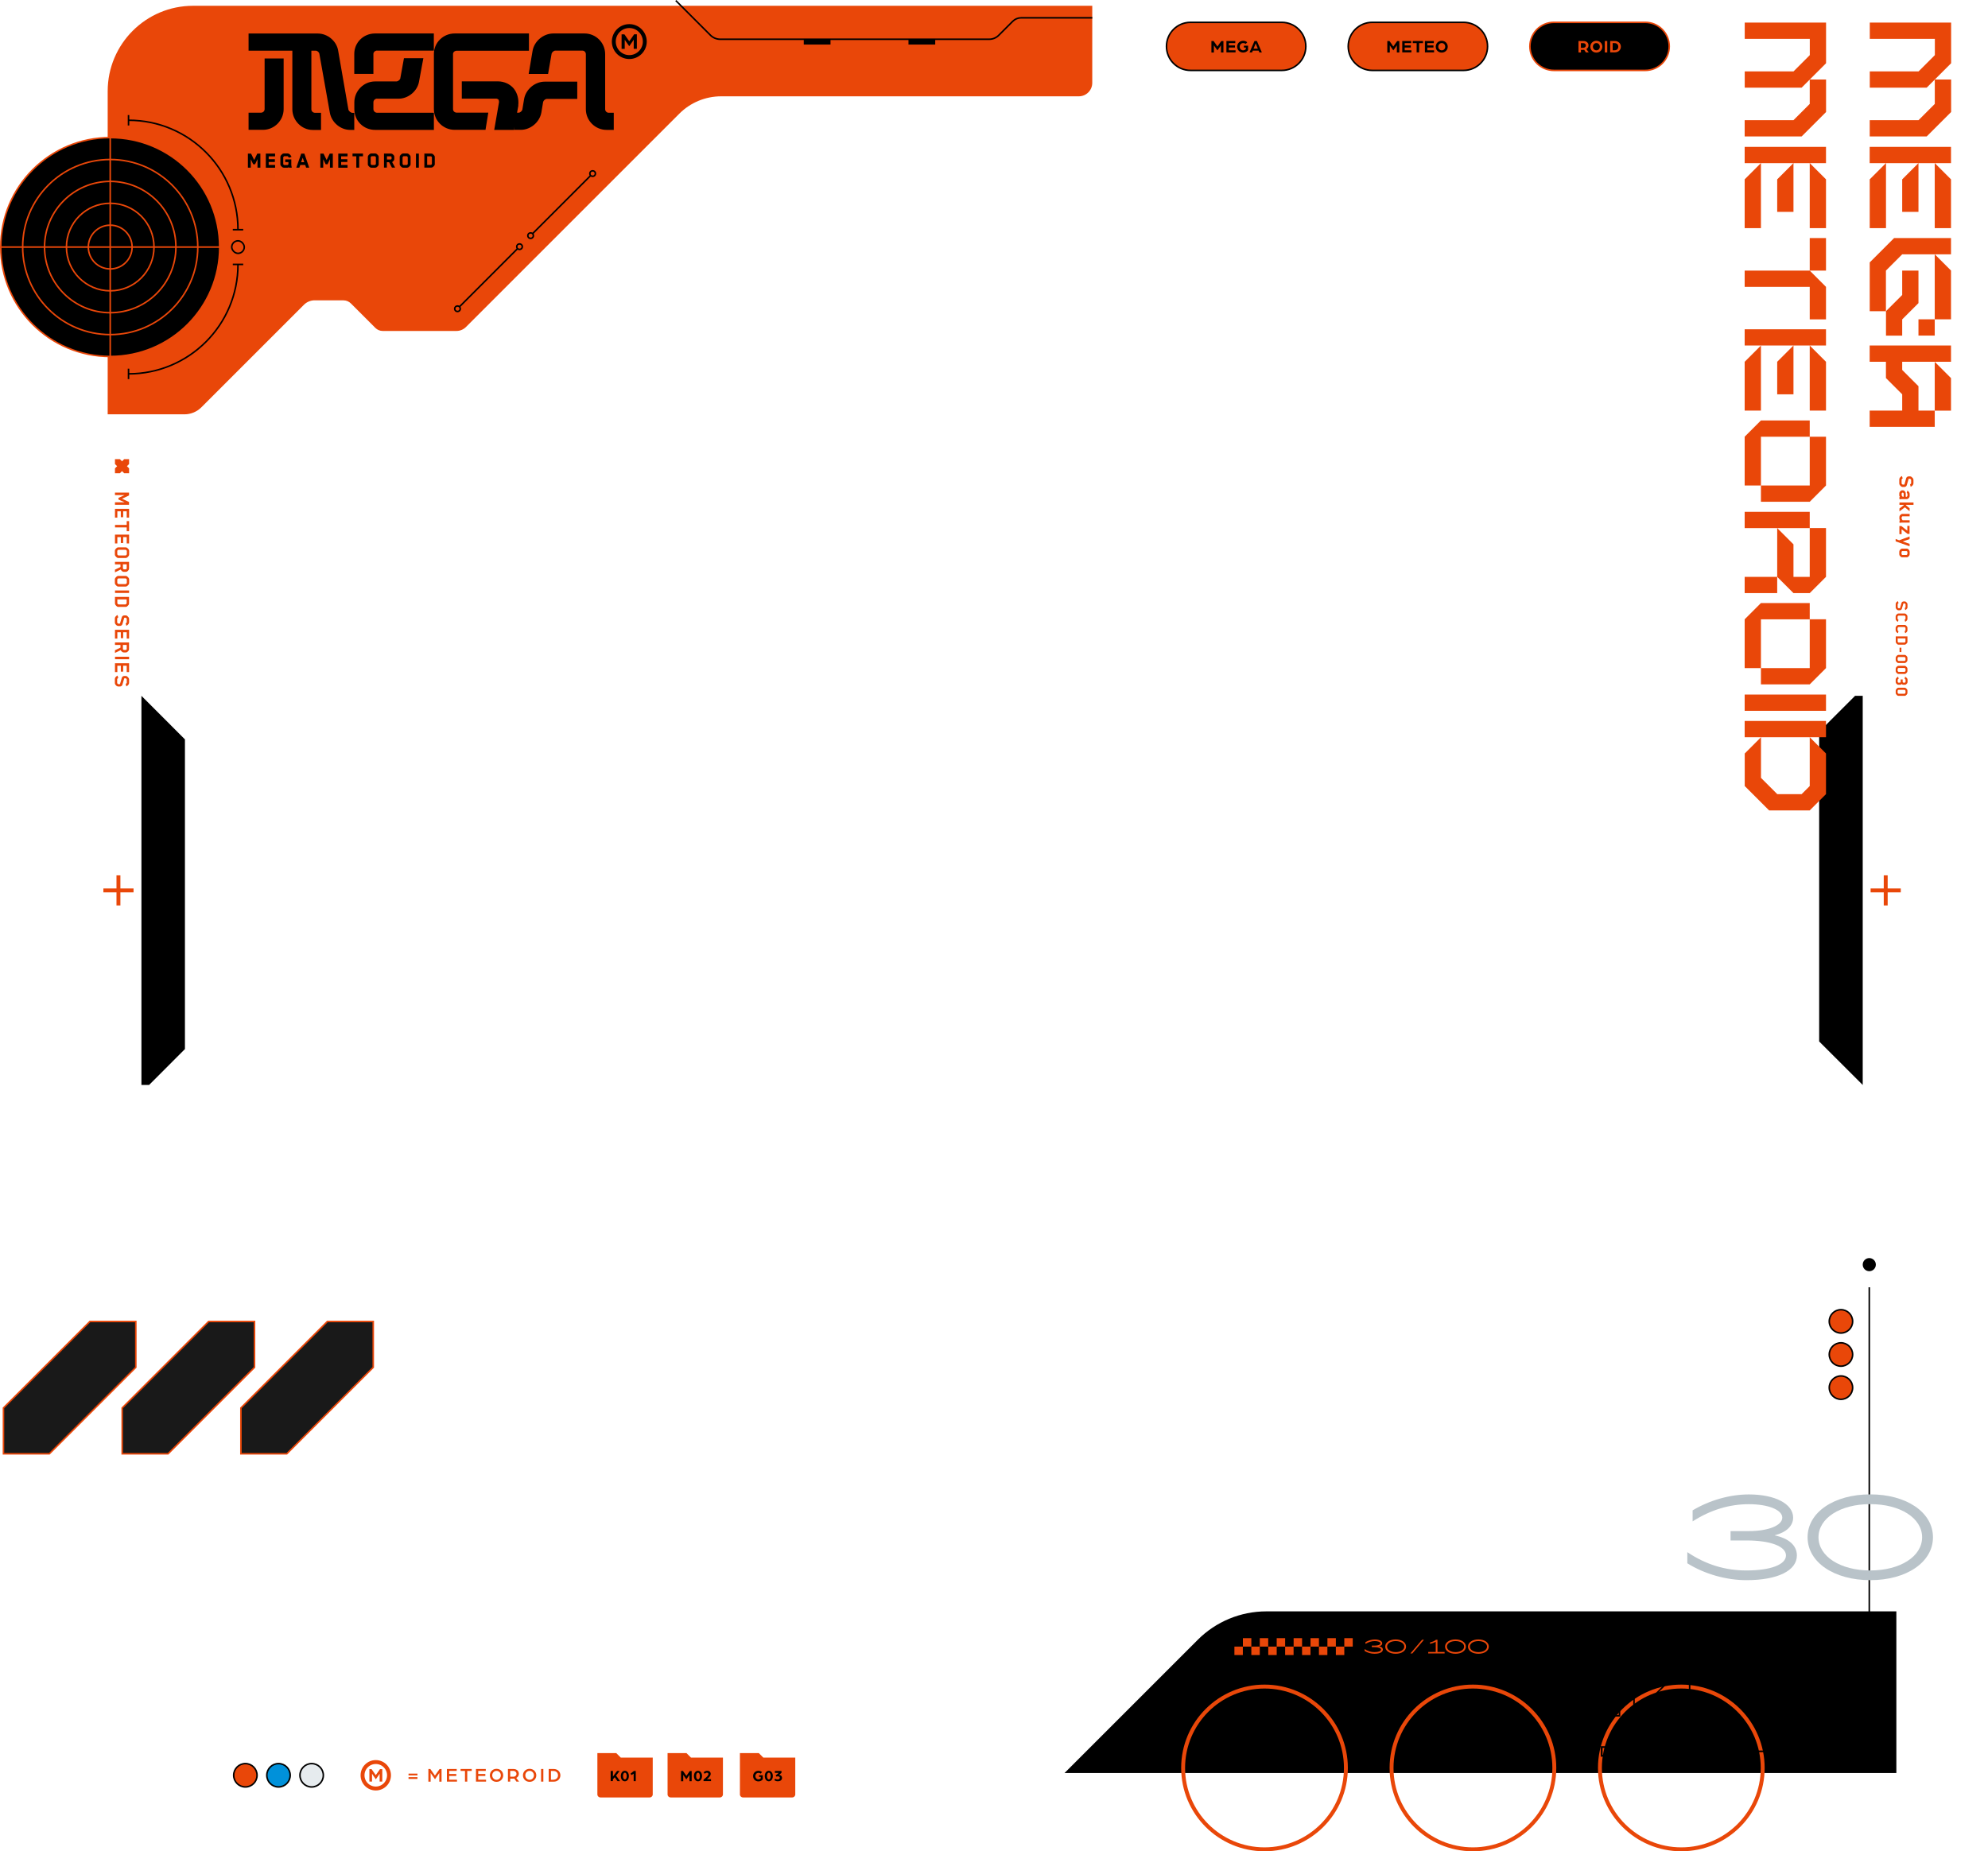 <?xml version="1.0" encoding="UTF-8"?>
<svg id="_レイヤー_1" data-name="レイヤー_1" xmlns="http://www.w3.org/2000/svg" viewBox="0 0 360.54 335.79">
  <defs>
    <style>
      .cls-1, .cls-2, .cls-3, .cls-4, .cls-5, .cls-6, .cls-7, .cls-8 {
        stroke-miterlimit: 10;
      }

      .cls-1, .cls-2, .cls-9, .cls-4, .cls-7 {
        fill: none;
      }

      .cls-1, .cls-2, .cls-8 {
        stroke: #e94709;
      }

      .cls-1, .cls-3, .cls-4, .cls-5, .cls-6, .cls-8 {
        stroke-width: .28px;
      }

      .cls-2, .cls-7 {
        stroke-width: .71px;
      }

      .cls-3 {
        fill: #0091da;
      }

      .cls-3, .cls-4, .cls-5, .cls-6, .cls-7 {
        stroke: #000;
      }

      .cls-10 {
        fill: #b9c3c9;
      }

      .cls-11, .cls-5 {
        fill: #e94709;
      }

      .cls-12 {
        isolation: isolate;
      }

      .cls-13 {
        mix-blend-mode: multiply;
      }

      .cls-14 {
        fill: #191919;
      }

      .cls-6 {
        fill: #e6ebee;
      }
    </style>
  </defs>
  <g class="cls-12">
    <g id="_レイヤー_2">
      <g id="design">
        <g>
          <g>
            <polygon points="336.43 126.21 329.92 132.72 329.92 188.9 337.82 196.79 337.82 126.21 336.43 126.21"/>
            <polygon points="27.04 196.79 33.54 190.28 33.54 134.11 25.65 126.21 25.65 196.79 27.04 196.79"/>
          </g>
          <path d="M343.92,292.27h-114.26c-4.66,0-9.13,1.85-12.43,5.15l-24.17,24.17h150.86v-29.32Z"/>
        </g>
        <path class="cls-11" d="M57.07,54.48h5.23c.5,0,.97.2,1.33.55l4.45,4.45c.35.35.83.55,1.33.55h13.37c.65,0,1.26-.26,1.72-.71l38.71-38.71c2.01-2.01,4.74-3.14,7.58-3.14h64.86c1.35,0,2.44-1.09,2.44-2.44V1.05H35.02c-8.55,0-15.49,6.93-15.49,15.49v58.61h13.92c1.16,0,2.26-.46,3.08-1.28l18.59-18.59c.52-.52,1.22-.81,1.95-.81h0Z"/>
        <g>
          <circle class="cls-2" cx="229.33" cy="320.67" r="14.76"/>
          <circle class="cls-2" cx="267.13" cy="320.67" r="14.76"/>
          <circle class="cls-2" cx="304.92" cy="320.67" r="14.76"/>
        </g>
        <rect class="cls-9" x="355.61" y="43.99" width="4.92" height=".51"/>
        <g>
          <path d="M284.17,317.83c-.15,0-.28-.05-.39-.16s-.16-.24-.16-.39.05-.28.16-.39c.1-.11.23-.16.39-.16h1.02v.32h-1.02s-.06,0-.09.02c-.03.01-.05.03-.08.05-.02.02-.04.05-.05.08-.01.03-.02.06-.02.09,0,.07.02.12.07.17s.1.07.17.07h.47c.15,0,.28.05.39.16s.16.24.16.39-.05.28-.16.39-.24.16-.39.16h-1.02v-.32h1.02s.06,0,.09-.02c.03-.01.05-.03.08-.05.02-.02.04-.05.05-.08s.02-.06.02-.09c0-.06-.02-.12-.07-.17s-.1-.07-.17-.07h-.47Z"/>
          <path d="M286.78,316.73c.13,0,.25.02.37.07.11.05.21.12.3.21l-.22.22c-.12-.12-.27-.19-.44-.19-.09,0-.17.02-.25.05s-.14.08-.2.13c-.06.06-.1.12-.14.2s-.05.16-.05.25.02.17.05.25.08.14.13.2c.06.06.12.1.2.13.08.03.16.05.25.05.17,0,.32-.06.44-.18l.22.22c-.09.09-.19.16-.3.21s-.24.07-.37.07-.25-.03-.37-.08c-.11-.05-.21-.12-.3-.2-.09-.08-.15-.18-.2-.3-.05-.11-.08-.24-.08-.37s.02-.25.08-.36c.05-.12.12-.22.2-.3.09-.09.19-.15.3-.2.11-.05.24-.08.37-.08h.01Z"/>
          <path d="M288.98,316.73c.13,0,.25.02.37.07.11.05.21.12.3.21l-.22.22c-.12-.12-.27-.19-.44-.19-.09,0-.17.02-.25.05s-.14.08-.2.13c-.06.06-.1.12-.14.2s-.05.16-.05.25.02.17.05.25.08.14.13.2c.06.06.12.1.2.13.08.03.16.05.25.05.17,0,.32-.06.44-.18l.22.22c-.09.09-.19.16-.3.21s-.24.07-.37.07-.25-.03-.37-.08c-.11-.05-.21-.12-.3-.2-.09-.08-.15-.18-.2-.3-.05-.11-.08-.24-.08-.37s.02-.25.08-.36c.05-.12.12-.22.2-.3.09-.09.19-.15.3-.2.11-.05.24-.08.37-.08h.01Z"/>
          <path d="M290.32,316.73h.63c.13,0,.25.03.37.08.11.05.21.12.3.2.09.09.15.19.2.3.05.11.08.24.08.37s-.03.25-.08.37c-.05.11-.12.21-.2.3-.09.09-.19.15-.3.2-.12.05-.24.08-.37.08h-.63v-1.89h0ZM290.95,318.3c.09,0,.17-.02.25-.05s.14-.08.2-.14c.06-.06.1-.12.14-.2.03-.08.05-.16.05-.24s-.02-.17-.05-.24-.08-.14-.14-.2c-.06-.06-.13-.1-.2-.14-.08-.03-.16-.05-.24-.05h-.32v1.26h.32-.01Z"/>
        </g>
        <g>
          <path class="cls-11" d="M344.11,110.65c-.06-.04-.21-.18-.25-.26-.03-.06-.06-.15-.06-.22v-.62c0-.21.17-.36.29-.45.04-.03.06-.04.11-.06l.12.35s-.1.07-.16.16v.62c.03.05.13.16.16.16h.21s.06-.02.06-.04l.26-.92c.05-.18.22-.28.39-.28h.19c.06,0,.14.01.2.05s.21.19.25.26c.03.06.06.14.06.22v.52c0,.21-.17.36-.29.45-.04.03-.07.05-.12.07l-.1-.36s.12-.08.16-.16v-.54c-.03-.06-.13-.15-.16-.15h-.18s-.06.02-.06.04l-.27.92c-.05.18-.23.28-.39.28h-.22c-.06,0-.14-.01-.2-.06v.02Z"/>
          <path class="cls-11" d="M344.08,112.71c-.12-.09-.29-.25-.29-.45v-.44c0-.08.03-.16.06-.22.04-.07.19-.22.25-.26s.13-.06.2-.06h1.12c.07,0,.13.01.2.06.06.04.21.18.25.26.03.06.06.14.06.22v.44c0,.2-.17.36-.29.45-.04.03-.07.04-.12.07l-.1-.36s.13-.11.16-.16h0v-.43h0c-.02-.06-.1-.13-.16-.17h-1.12s-.13.11-.16.16v.44c.04.07.17.16.17.16l-.1.36c-.06-.03-.1-.05-.13-.07Z"/>
          <path class="cls-11" d="M344.08,114.78c-.12-.09-.29-.25-.29-.45v-.44c0-.08.03-.16.06-.22.04-.07.19-.22.25-.26s.13-.06.2-.06h1.12c.07,0,.13.01.2.06.06.04.21.18.25.26.03.06.06.14.06.22v.44c0,.2-.17.36-.29.45-.04.03-.07.04-.12.07l-.1-.36s.13-.11.16-.16h0v-.43h0c-.02-.06-.1-.13-.16-.17h-1.12s-.13.11-.16.16v.44c.04.07.17.16.17.16l-.1.36c-.06-.03-.1-.05-.13-.07Z"/>
          <path class="cls-11" d="M344.12,116.87c-.06-.04-.21-.18-.25-.26-.03-.06-.06-.14-.06-.21v-.97h2.12v.97c0,.07-.02.16-.06.22-.05.08-.2.21-.26.25-.06.05-.13.06-.2.06h-1.08c-.06,0-.14-.01-.2-.05h0ZM344.16,116.37v.02c.03.05.12.16.16.16h1.09c.07-.04.13-.11.16-.16v-.59h-1.41v.57Z"/>
          <path class="cls-11" d="M344.5,117.48h.33v.79h-.33v-.79Z"/>
          <path class="cls-11" d="M344.11,120.2c-.06-.04-.21-.18-.25-.26-.04-.06-.06-.14-.06-.22v-.39c0-.08.03-.16.06-.22.04-.07.19-.22.25-.26s.13-.06.2-.06h1.11c.07,0,.14.01.2.06.06.04.21.18.25.26.04.06.06.14.06.22v.39c0,.07-.03.16-.06.22-.04.08-.19.22-.25.26s-.13.06-.2.06h-1.11c-.07,0-.14-.01-.2-.06ZM344.31,119.17h-.01c-.06.04-.13.11-.15.16v.4s.09.11.15.15h1.13c.06-.04.13-.11.15-.15v-.4s-.09-.11-.15-.16h-1.12Z"/>
          <path class="cls-11" d="M344.11,122.18c-.06-.04-.21-.18-.25-.26-.04-.06-.06-.14-.06-.22v-.39c0-.08.03-.16.06-.22.04-.07.19-.22.25-.26s.13-.06.2-.06h1.11c.07,0,.14.01.2.06.06.04.21.18.25.26.04.06.06.14.06.22v.39c0,.07-.03.16-.06.22-.04.08-.19.22-.25.26s-.13.06-.2.06h-1.11c-.07,0-.14-.01-.2-.06ZM344.31,121.15h-.01c-.06.04-.13.11-.15.16v.4s.09.11.15.15h1.13c.06-.04.13-.11.15-.15v-.4s-.09-.11-.15-.16h-1.12Z"/>
          <path class="cls-11" d="M344.57,123.82h.02s.12-.1.12-.13h0v-.45h.35v.45h0s.06.1.12.13h.29s.12-.1.12-.13v-.4h0c-.02-.05-.09-.16-.18-.18l.1-.36s.11.06.15.08c.12.1.29.25.29.45v.42c0,.08-.03.18-.08.25-.04.05-.15.16-.19.19-.06.04-.14.06-.22.06h-.27c-.15,0-.22-.06-.3-.14-.08.08-.16.14-.3.14h-.3c-.07,0-.15-.02-.22-.06-.05-.03-.16-.14-.19-.19-.05-.07-.08-.16-.08-.25v-.42c0-.2.17-.36.29-.45.04-.03.11-.07.15-.09l.1.36c-.07.05-.16.13-.18.17v.42s.07.1.12.13h.31-.02Z"/>
          <path class="cls-11" d="M344.11,126.15c-.06-.04-.21-.18-.25-.26-.04-.06-.06-.14-.06-.22v-.39c0-.08.03-.16.06-.22.04-.07.19-.22.25-.26s.13-.06.2-.06h1.11c.07,0,.14.01.2.06.06.04.21.18.25.26.04.06.06.14.06.22v.39c0,.07-.03.16-.06.22-.04.08-.19.22-.25.26s-.13.06-.2.06h-1.11c-.07,0-.14-.01-.2-.06ZM344.31,125.12h-.01c-.06.04-.13.11-.15.16v.4s.09.11.15.15h1.13c.06-.04.13-.11.15-.15v-.4s-.09-.11-.15-.16h-1.12Z"/>
        </g>
        <g>
          <path class="cls-11" d="M344.84,88.27c-.08-.05-.26-.22-.31-.31-.04-.07-.08-.17-.08-.26v-.74c0-.25.2-.43.35-.54.05-.03.07-.04.13-.08l.14.42s-.12.08-.2.19v.76c.03.06.16.19.2.19h.25s.07-.03.07-.05l.31-1.11c.06-.22.27-.33.46-.33h.23c.07,0,.17.01.24.06s.26.23.31.31c.04.07.08.17.08.26v.63c0,.26-.21.43-.35.54-.05.03-.08.06-.15.09l-.12-.43s.14-.1.2-.19v-.66c-.03-.07-.15-.18-.19-.18h-.21s-.07.03-.07.05l-.32,1.11c-.06.22-.27.33-.46.33h-.27c-.07,0-.17-.01-.24-.07h0Z"/>
          <path class="cls-11" d="M345.78,90.1h.02s.1-.08.13-.14v-.4c0-.05-.1-.15-.13-.17l.12-.4c.1.04.27.21.31.28.06.08.1.2.1.31v.37c0,.11-.03.23-.09.31-.05.06-.15.17-.2.2-.08.06-.18.07-.26.07h-.93l-.37.04v-.42l.08-.02c-.06-.08-.11-.17-.11-.26v-.35c0-.11.03-.22.09-.31.05-.06.15-.17.2-.2.08-.06.17-.08.26-.08h.08c.09,0,.18.02.26.08.05.03.14.14.19.2.06.08.09.2.09.31v.59h.16ZM345.25,90.1v-.61c-.03-.05-.08-.1-.14-.13h-.1s-.11.08-.13.13v.36s.13.22.17.25h.22-.02Z"/>
          <path class="cls-11" d="M344.48,92.23l.77-.58v-.08h-.77v-.43h2.55v.43h-1.37v.08s.66.55.66.54v.53l-.86-.71-.98.75v-.54h0Z"/>
          <path class="cls-11" d="M344.48,94.41l.11-.02c-.06-.08-.12-.17-.12-.27v-.32c0-.11.03-.23.09-.31.05-.06.16-.17.21-.2.08-.06.17-.08.26-.08h1.3v.43h-1.32s-.1.09-.13.14v.33s.11.2.17.25h1.28v.43h-1.46l-.38.04v-.42h0Z"/>
          <path class="cls-11" d="M344.48,95.41h.34l1.09.85v-.88h.4v1.46h-.35l-1.09-.85v.89h-.4v-1.46h.01Z"/>
          <path class="cls-11" d="M343.79,98.19v-.43l.69.26v-.04l1.84-.68v.48l-1.25.43,1.25.43v.45l-2.53-.9Z"/>
          <path class="cls-11" d="M344.75,101.01s-.16-.14-.21-.2c-.06-.08-.09-.2-.09-.31v-.4c0-.11.03-.22.09-.31.05-.06.16-.17.21-.21.08-.06.17-.07.26-.07h.77c.08,0,.18.01.26.07.05.03.16.15.2.21.06.08.09.2.09.31v.4c0,.11-.03.23-.09.31-.05.06-.15.17-.2.2-.08.06-.17.07-.26.07h-.77c-.09,0-.18-.01-.26-.07ZM344.99,99.93s-.1.09-.13.14v.45s.09.14.12.14h.8s.11-.09.14-.14v-.43c-.03-.05-.08-.11-.14-.14h-.8v-.02Z"/>
        </g>
        <g>
          <path class="cls-11" d="M349.41,24.75h-10.32v-2.95h8.85l2.95-2.95v-4.42l-1.47,1.47h-10.32v-2.95h8.85l2.95-2.95v-2.95h-11.8v-2.95h14.75v7.37l-2.95,2.95h2.95v5.9l-4.42,4.42h-.02Z"/>
          <path class="cls-11" d="M353.83,26.64v2.95h-14.75v-2.95h14.75ZM342.04,41.38h-2.95v-8.85l2.95-2.95v11.8ZM347.93,38.43h-2.95v-5.9l2.95-2.95v8.85ZM353.83,32.53v8.85h-2.95v-11.8l2.95,2.95Z"/>
          <path class="cls-11" d="M342.04,60.87v-4.42h-2.95v-8.85l4.42-4.42h10.32v2.95h-8.85l-2.95,2.95v7.37l2.95-2.95v-4.42h2.95v5.9l-2.95,2.95v2.95h-2.95.01ZM350.88,60.87h-2.95v-2.95h2.95v2.95ZM353.83,57.92h-2.95v-11.8l2.95,2.95v8.85Z"/>
          <path class="cls-11" d="M344.98,65.63v1.47l2.95,2.95v4.42h2.95v2.95h-11.8v-2.95h5.9v-2.95l-2.95-2.95v-2.95h-2.95v-2.95h14.75v2.95h-8.85ZM353.83,68.58v5.9h-2.95v-8.85l2.95,2.95Z"/>
          <path class="cls-11" d="M326.73,24.75h-10.32v-2.95h8.85l2.95-2.95v-4.42l-1.47,1.47h-10.32v-2.95h8.85l2.95-2.95v-2.95h-11.8v-2.95h14.75v7.37l-2.95,2.95h2.95v5.9l-4.42,4.42h-.02Z"/>
          <path class="cls-11" d="M331.16,26.64v2.95h-14.75v-2.95h14.75ZM319.36,41.38h-2.95v-8.85l2.95-2.95v11.8ZM325.26,38.43h-2.95v-5.9l2.95-2.95v8.85ZM331.16,32.53v8.85h-2.95v-11.8l2.95,2.95Z"/>
          <path class="cls-11" d="M331.16,43.18v5.9h-2.95l2.95,2.95v5.9h-2.95v-5.9h-11.8v-2.95h11.8v-5.9h2.95Z"/>
          <path class="cls-11" d="M331.16,59.72v2.95h-14.75v-2.95h14.75ZM319.36,74.47h-2.95v-8.85l2.95-2.95v11.8ZM325.26,71.52h-2.95v-5.9l2.95-2.95v8.85ZM331.16,65.62v8.85h-2.95v-11.8l2.95,2.95Z"/>
          <path class="cls-11" d="M319.36,79.21v8.85h-2.95v-8.85l2.95-2.95h8.85v2.95h-8.85ZM328.21,91.01h-8.85v-2.95h8.85v-8.85h2.95v8.85l-2.95,2.95Z"/>
          <path class="cls-11" d="M328.21,92.84v2.95h-11.8v-2.95h11.8ZM322.31,104.63v2.95h-5.9v-2.95h5.9ZM325.26,107.58l-2.95-2.95v-8.85l2.95,2.95v5.9h2.95v-8.85h2.95v8.85l-2.95,2.95h-2.95Z"/>
          <path class="cls-11" d="M319.36,112.33v8.85h-2.95v-8.85l2.95-2.95h8.85v2.95h-8.85ZM328.21,124.13h-8.85v-2.95h8.85v-8.85h2.95v8.85l-2.95,2.95Z"/>
          <path class="cls-11" d="M331.16,125.98v2.95h-14.75v-2.95s14.75,0,14.75,0Z"/>
          <path class="cls-11" d="M316.41,133.72v-2.95h14.75v2.95h-14.75ZM328.21,146.99h-7.37l-4.42-4.42v-5.9l2.95-2.95v7.37l2.95,2.95h4.42l1.47-1.47v-8.85l2.95,2.95v7.37l-2.95,2.95h0Z"/>
        </g>
        <circle cx="278.18" cy="317.77" r="1.19"/>
        <circle cx="339.01" cy="229.38" r="1.19"/>
        <path class="cls-4" d="M339.01,233.49v76.85c0,4.04-3.28,7.32-7.32,7.32h-36.56"/>
        <g>
          <path class="cls-10" d="M325.88,282.13c0,2.76-3.51,4.48-9.14,4.48-3.63,0-7.55-1.08-10.73-3.06v-2.02c3.42,2.29,6.89,3.32,10.73,3.32,4.36,0,7.16-1.06,7.16-2.72s-2.81-2.72-7.16-2.72h-2.89v-1.7h3.32c3.51,0,6.06-1.02,6.06-2.44s-2.57-2.44-6.06-2.44-6.93,1.02-10.2,3.12v-2c3.06-1.83,6.74-2.89,10.2-2.89,4.74,0,8.03,1.7,8.03,4.21,0,1.51-1.25,2.68-3.38,3.21,2.61.55,4.06,1.83,4.06,3.66h0Z"/>
          <path class="cls-10" d="M327.82,278.83c0-4.53,4.8-7.78,11.37-7.78s11.37,3.25,11.37,7.78-4.8,7.78-11.37,7.78-11.37-3.25-11.37-7.78ZM348.59,278.83c0-3.49-3.97-6.01-9.4-6.01s-9.39,2.53-9.39,6.01,3.97,6.02,9.39,6.02,9.4-2.53,9.4-6.02Z"/>
        </g>
        <g>
          <rect class="cls-4" x="283.62" y="301.12" width="10.09" height="10.09"/>
          <rect class="cls-4" x="296.34" y="301.12" width="10.09" height="10.09"/>
          <line class="cls-4" x1="283.62" y1="311.21" x2="293.71" y2="301.12"/>
          <line class="cls-4" x1="296.34" y1="311.21" x2="306.43" y2="301.12"/>
        </g>
        <g>
          <g>
            <path class="cls-11" d="M20.86,91.11h1.74l-1.12-.51v-.29l1.11-.51h-1.74v-.45h2.55v.51l-1.26.6,1.26.59v.51h-2.55v-.45h.01Z"/>
            <path class="cls-11" d="M20.86,92.29h2.55v1.6h-.43v-1.15h-.64v1.07h-.43v-1.07h-.63v1.15h-.43v-1.6h.01Z"/>
            <path class="cls-11" d="M22.98,95.66h-2.12v-.45h2.12v-.69h.43v1.83h-.43v-.69Z"/>
            <path class="cls-11" d="M20.86,96.97h2.55v1.6h-.43v-1.15h-.64v1.07h-.43v-1.07h-.63v1.15h-.43v-1.6h.01Z"/>
            <path class="cls-11" d="M21.22,101.14c-.07-.06-.26-.22-.31-.31-.04-.07-.08-.17-.08-.26v-.65c0-.09.03-.2.08-.26.05-.09.23-.26.31-.31.08-.05.16-.07.24-.07h1.33c.08,0,.17.02.24.07s.26.22.31.31c.04.07.08.17.08.26v.65c0,.09-.03.2-.08.26-.05.09-.23.26-.31.31-.08.05-.16.07-.24.07h-1.33c-.08,0-.17-.02-.24-.07ZM21.47,99.72h-.02c-.08.05-.16.14-.18.19v.65c.03.05.11.14.18.19h1.36c.08-.05.16-.14.19-.19v-.65c-.03-.05-.11-.14-.19-.19h-1.34Z"/>
            <path class="cls-11" d="M22.18,103.64c-.06-.04-.18-.17-.23-.23-.03-.03-.05-.07-.06-.11l-1.04.51v-.49l1-.47v-.49h-1v-.45h2.55v1.2c0,.1-.03.22-.09.3-.04.06-.18.19-.23.23-.08.05-.17.08-.26.08h-.37c-.09,0-.18-.03-.26-.08h-.01ZM22.81,103.27h.03s.13-.09.14-.14v-.77h-.69v.75s.08.12.14.16h.39-.01Z"/>
            <path class="cls-11" d="M21.22,106.32c-.07-.06-.26-.22-.31-.31-.04-.07-.08-.17-.08-.26v-.65c0-.09.03-.2.08-.26.05-.09.23-.26.31-.31.08-.05.16-.07.24-.07h1.33c.08,0,.17.02.24.07s.26.22.31.31c.04.07.08.17.08.26v.65c0,.09-.03.2-.08.26-.05.09-.23.26-.31.31-.08.05-.16.07-.24.07h-1.33c-.08,0-.17-.02-.24-.07ZM21.47,104.91h-.02c-.08.05-.16.14-.18.19v.65c.03.05.11.14.18.19h1.36c.08-.05.16-.14.19-.19v-.65c-.03-.05-.11-.14-.19-.19h-1.34Z"/>
            <path class="cls-11" d="M20.86,107.1h2.55v.45h-2.55v-.45Z"/>
            <path class="cls-11" d="M21.23,110.01c-.08-.05-.25-.22-.3-.31-.04-.07-.08-.17-.08-.26v-1.17h2.55v1.17c0,.08-.03.19-.07.26-.06.09-.24.26-.31.31-.08.06-.16.07-.24.07h-1.3c-.08,0-.17-.01-.24-.06h-.01ZM21.28,109.41v.03c.03.06.15.19.2.19h1.3c.08-.05.16-.14.19-.19v-.72h-1.69s0,.69,0,.69Z"/>
            <path class="cls-11" d="M21.22,113.48c-.08-.05-.26-.22-.31-.31-.04-.07-.08-.17-.08-.26v-.74c0-.25.2-.43.35-.54.05-.03.07-.04.13-.08l.14.42s-.12.09-.2.19v.76c.03.06.16.19.2.19h.25s.07-.03.07-.05l.32-1.11c.06-.22.27-.33.46-.33h.23c.07,0,.17.01.24.06.08.05.26.23.31.31.04.07.08.17.08.26v.63c0,.25-.21.43-.35.54-.05.03-.09.06-.15.08l-.12-.43s.14-.1.2-.19v-.66c-.03-.07-.15-.18-.19-.18h-.21s-.07.03-.07.05l-.32,1.11c-.06.22-.27.33-.46.33h-.27c-.07,0-.17-.01-.24-.07v.02Z"/>
            <path class="cls-11" d="M20.86,114.23h2.55v1.6h-.43v-1.15h-.64v1.07h-.43v-1.07h-.63v1.15h-.43v-1.6h.01Z"/>
            <path class="cls-11" d="M22.18,118.26c-.06-.04-.18-.17-.23-.23-.03-.03-.05-.07-.06-.11l-1.04.51v-.49l1-.47v-.49h-1v-.45h2.55v1.2c0,.1-.03.22-.09.3-.04.06-.18.19-.23.23-.08.05-.17.08-.26.08h-.37c-.09,0-.18-.03-.26-.08h-.01ZM22.81,117.89h.03s.13-.09.14-.14v-.77h-.69v.75s.08.12.14.16h.39-.01Z"/>
            <path class="cls-11" d="M20.86,119.12h2.55v.45h-2.55v-.45Z"/>
            <path class="cls-11" d="M20.86,120.3h2.55v1.6h-.43v-1.15h-.64v1.07h-.43v-1.07h-.63v1.15h-.43v-1.6h.01Z"/>
            <path class="cls-11" d="M21.22,124.47c-.08-.05-.26-.22-.31-.31-.04-.07-.08-.17-.08-.26v-.74c0-.25.2-.43.35-.54.05-.03.07-.04.13-.08l.14.42s-.12.09-.2.19v.76c.03.06.16.19.2.19h.25s.07-.03.07-.05l.32-1.11c.06-.22.27-.33.46-.33h.23c.07,0,.17.01.24.06.08.05.26.23.31.31.04.07.08.17.08.26v.63c0,.25-.21.43-.35.54-.05.03-.09.06-.15.08l-.12-.43s.14-.1.2-.19v-.66c-.03-.07-.15-.18-.19-.18h-.21s-.07.03-.07.05l-.32,1.11c-.06.22-.27.33-.46.33h-.27c-.07,0-.17-.01-.24-.07v.02Z"/>
          </g>
          <g>
            <path class="cls-11" d="M22.52,85.84h.89v-.89l-1.67-1.67h-.89v.89l1.67,1.67Z"/>
            <path class="cls-11" d="M20.85,84.95v.89h.89l1.67-1.67v-.89h-.89l-1.67,1.67Z"/>
          </g>
        </g>
        <g>
          <circle class="cls-5" cx="333.87" cy="239.67" r="2.12"/>
          <circle class="cls-5" cx="333.87" cy="251.69" r="2.12"/>
          <circle class="cls-5" cx="333.87" cy="245.68" r="2.12"/>
        </g>
        <g>
          <circle class="cls-5" cx="44.5" cy="322" r="2.12"/>
          <circle class="cls-6" cx="56.52" cy="322" r="2.12"/>
          <circle class="cls-3" cx="50.51" cy="322" r="2.12"/>
        </g>
        <g>
          <rect class="cls-11" x="223.87" y="298.66" width="1.53" height="1.53"/>
          <rect class="cls-11" x="225.41" y="297.13" width="1.53" height="1.53"/>
          <rect class="cls-11" x="226.94" y="298.66" width="1.53" height="1.53"/>
          <rect class="cls-11" x="228.47" y="297.13" width="1.53" height="1.53"/>
          <rect class="cls-11" x="230.01" y="298.66" width="1.53" height="1.53"/>
          <rect class="cls-11" x="231.54" y="297.13" width="1.53" height="1.53"/>
          <rect class="cls-11" x="233.07" y="298.66" width="1.53" height="1.53"/>
          <rect class="cls-11" x="234.61" y="297.13" width="1.53" height="1.53"/>
          <rect class="cls-11" x="236.14" y="298.66" width="1.53" height="1.53"/>
          <rect class="cls-11" x="237.67" y="297.13" width="1.53" height="1.53"/>
          <rect class="cls-11" x="239.2" y="298.66" width="1.53" height="1.53"/>
          <rect class="cls-11" x="240.74" y="297.13" width="1.53" height="1.53"/>
          <rect class="cls-11" x="242.27" y="298.66" width="1.53" height="1.53"/>
          <rect class="cls-11" x="243.8" y="297.13" width="1.53" height="1.53"/>
        </g>
        <g>
          <path class="cls-11" d="M250.79,299.21c0,.46-.58.75-1.52.75-.61,0-1.26-.18-1.79-.51v-.34c.57.38,1.15.55,1.79.55.73,0,1.19-.18,1.19-.45s-.47-.45-1.19-.45h-.48v-.28h.55c.58,0,1.01-.17,1.01-.41s-.43-.41-1.01-.41-1.15.17-1.7.52v-.33c.51-.3,1.12-.48,1.7-.48.79,0,1.34.28,1.34.7,0,.25-.21.45-.56.54.44.09.68.3.68.61h0Z"/>
          <path class="cls-11" d="M251.22,298.66c0-.75.8-1.3,1.89-1.3s1.89.54,1.89,1.3-.8,1.3-1.89,1.3-1.89-.54-1.89-1.3ZM254.68,298.66c0-.58-.66-1-1.56-1s-1.56.42-1.56,1,.66,1,1.56,1,1.56-.42,1.56-1Z"/>
          <path class="cls-11" d="M255.79,299.9l2.11-2.48h.35l-2.11,2.48h-.35Z"/>
          <path class="cls-11" d="M260.7,299.63h1.29v.27h-2.97v-.27h1.36v-1.85c-.29.17-.66.31-1.03.39v-.27c.45-.1.83-.26,1.08-.48h.27v2.21h0Z"/>
          <path class="cls-11" d="M262.07,298.66c0-.75.8-1.3,1.89-1.3s1.89.54,1.89,1.3-.8,1.3-1.89,1.3-1.89-.54-1.89-1.3ZM265.53,298.66c0-.58-.66-1-1.56-1s-1.56.42-1.56,1,.66,1,1.56,1,1.56-.42,1.56-1Z"/>
          <path class="cls-11" d="M266.23,298.66c0-.75.8-1.3,1.89-1.3s1.89.54,1.89,1.3-.8,1.3-1.89,1.3-1.89-.54-1.89-1.3ZM269.69,298.66c0-.58-.66-1-1.56-1s-1.56.42-1.56,1,.66,1,1.56,1,1.56-.42,1.56-1Z"/>
        </g>
        <g>
          <g class="cls-13">
            <path class="cls-14" d="M.63,255.37v8.32h8.32l15.68-15.68v-8.32h-8.32s-15.68,15.68-15.68,15.68Z"/>
            <path class="cls-14" d="M22.16,255.37v8.32h8.32l15.68-15.68v-8.32h-8.32l-15.68,15.68Z"/>
            <path class="cls-14" d="M43.69,255.37v8.32h8.32l15.68-15.68v-8.32h-8.32s-15.68,15.68-15.68,15.68Z"/>
          </g>
          <g>
            <path class="cls-1" d="M.63,255.37v8.32h8.32l15.68-15.68v-8.32h-8.32s-15.68,15.68-15.68,15.68Z"/>
            <path class="cls-1" d="M22.16,255.37v8.32h8.32l15.68-15.68v-8.32h-8.32l-15.68,15.68Z"/>
            <path class="cls-1" d="M43.69,255.37v8.32h8.32l15.68-15.68v-8.32h-8.32s-15.68,15.68-15.68,15.68Z"/>
          </g>
        </g>
        <g>
          <g>
            <line class="cls-2" x1="339.25" y1="161.5" x2="344.72" y2="161.5"/>
            <line class="cls-2" x1="341.99" y1="158.77" x2="341.99" y2="164.23"/>
          </g>
          <g>
            <line class="cls-2" x1="18.75" y1="161.5" x2="24.22" y2="161.5"/>
            <line class="cls-2" x1="21.48" y1="158.77" x2="21.48" y2="164.23"/>
          </g>
        </g>
        <g>
          <g>
            <path class="cls-5" d="M215.91,4.05h16.55c2.41,0,4.36,1.95,4.36,4.36h0c0,2.41-1.95,4.36-4.36,4.36h-16.55c-2.41,0-4.36-1.95-4.36-4.36h0c0-2.41,1.95-4.36,4.36-4.36Z"/>
            <g>
              <path d="M219.7,7.44h.39l.33.46c.12.17.37.54.37.54,0,0,.25-.36.37-.53l.33-.46h.39v2.07h-.45v-1.31s-.08.13-.19.29l-.45.64-.45-.64c-.1-.15-.19-.28-.19-.28v1.31h-.45v-2.09Z"/>
              <path d="M222.41,7.44h1.62v.38h-1.17v.42h1.11v.38h-1.11v.5h1.22v.38h-1.66v-2.07h0Z"/>
              <path d="M224.37,8.47c0-.59.45-1.07,1.09-1.07.29,0,.55.1.73.27l-.28.3c-.14-.13-.29-.16-.45-.16-.36,0-.63.29-.63.66s.27.66.63.66c.2,0,.36-.09.48-.21v-.3h-.35v-.33h.76v.8c-.18.27-.52.44-.89.44-.64,0-1.09-.48-1.09-1.07h0Z"/>
              <path d="M227.51,7.44h.44l.9,2.07h-.45l-.14-.33h-1.05l-.14.33h-.46l.9-2.07h0ZM228.12,8.83l-.24-.59c-.06-.16-.14-.36-.15-.37,0,0-.08.21-.15.37l-.24.59h.78Z"/>
            </g>
          </g>
          <g>
            <path class="cls-5" d="M248.87,4.05h16.55c2.41,0,4.36,1.95,4.36,4.36h0c0,2.41-1.95,4.36-4.36,4.36h-16.55c-2.41,0-4.36-1.95-4.36-4.36h0c0-2.41,1.95-4.36,4.36-4.36Z"/>
            <g>
              <path d="M251.6,7.44h.39l.33.46c.12.17.37.54.37.54,0,0,.25-.36.37-.53l.33-.46h.39v2.07h-.45v-1.31s-.08.13-.19.29l-.45.64-.45-.64c-.1-.15-.19-.28-.19-.28v1.31h-.45v-2.09Z"/>
              <path d="M254.3,7.44h1.62v.38h-1.17v.42h1.11v.38h-1.11v.5h1.22v.38h-1.66v-2.07h0Z"/>
              <path d="M256.92,7.82h-.7v-.38h1.85v.38h-.7v1.68h-.45v-1.68h0Z"/>
              <path d="M258.41,7.44h1.62v.38h-1.17v.42h1.11v.38h-1.11v.5h1.22v.38h-1.66v-2.07h0Z"/>
              <path d="M260.38,8.47c0-.59.46-1.07,1.09-1.07s1.09.48,1.09,1.07-.46,1.07-1.09,1.07-1.09-.48-1.09-1.07ZM262.1,8.47c0-.37-.26-.66-.62-.66s-.63.29-.63.66.27.66.63.66.62-.29.62-.66Z"/>
            </g>
          </g>
          <g>
            <path class="cls-8" d="M281.82,4.05h16.55c2.41,0,4.36,1.95,4.36,4.36h0c0,2.41-1.95,4.36-4.36,4.36h-16.55c-2.41,0-4.36-1.95-4.36-4.36h0c0-2.41,1.95-4.36,4.36-4.36Z"/>
            <g>
              <path class="cls-11" d="M286.27,7.44h.89c.61,0,.93.36.93.8,0,.26-.14.52-.39.66l.43.61h-.51l-.32-.48c-.06,0-.11.02-.18.02h-.4v.47h-.45v-2.07h0ZM287.17,8.66c.26,0,.44-.19.44-.41s-.18-.42-.44-.42h-.46v.84h.46Z"/>
              <path class="cls-11" d="M288.42,8.47c0-.59.46-1.07,1.09-1.07s1.09.48,1.09,1.07-.46,1.07-1.09,1.07-1.09-.48-1.09-1.07ZM290.14,8.47c0-.37-.26-.66-.62-.66s-.63.29-.63.66.27.66.63.66.62-.29.62-.66Z"/>
              <path class="cls-11" d="M291.04,7.44h.45v2.07h-.45v-2.07Z"/>
              <path class="cls-11" d="M292.02,7.44h.83c.68,0,1.11.47,1.11,1.03s-.43,1.03-1.11,1.03h-.83v-2.07h0ZM292.83,9.12c.4,0,.66-.27.66-.65s-.26-.65-.66-.65h-.36v1.3h.36Z"/>
            </g>
          </g>
        </g>
        <g>
          <g>
            <path class="cls-8" d="M39.85,44.81c0,10.97-8.88,19.85-19.85,19.85S.14,55.79.14,44.81s8.88-19.85,19.85-19.85,19.85,8.88,19.85,19.85h0Z"/>
            <circle class="cls-8" cx="19.99" cy="44.81" r="15.88"/>
            <circle class="cls-8" cx="19.99" cy="44.81" r="11.91"/>
            <circle class="cls-8" cx="19.99" cy="44.81" r="7.94"/>
            <circle class="cls-8" cx="19.99" cy="44.81" r="3.97"/>
          </g>
          <g>
            <line class="cls-1" x1="19.99" y1="44.81" x2="19.99" y2="24.96"/>
            <line class="cls-1" x1="19.99" y1="44.81" x2="39.85" y2="44.81"/>
            <line class="cls-1" x1="19.99" y1="44.81" x2="19.99" y2="64.66"/>
            <line class="cls-1" x1="19.99" y1="44.81" x2=".14" y2="44.81"/>
          </g>
          <g>
            <g>
              <path class="cls-4" d="M23.31,21.81c10.97,0,19.85,8.88,19.85,19.85"/>
              <line class="cls-4" x1="42.22" y1="41.66" x2="44.11" y2="41.66"/>
              <line class="cls-4" x1="23.31" y1="20.87" x2="23.31" y2="22.76"/>
            </g>
            <g>
              <path class="cls-4" d="M23.31,67.81c10.97,0,19.85-8.88,19.85-19.85"/>
              <line class="cls-4" x1="42.22" y1="47.96" x2="44.11" y2="47.96"/>
              <line class="cls-4" x1="23.31" y1="68.76" x2="23.31" y2="66.87"/>
            </g>
          </g>
        </g>
        <g>
          <g>
            <g>
              <path d="M64.25,20.45v3.11h-.76c-1.73,0-3.38-1.36-3.68-3.17l-1.89-10.63c-.05-.3-.41-.57-.62-.57h-.83v10.63c0,.37.3.64.67.64h1.08v3.11h-1.5c-2.03,0-3.7-1.73-3.7-3.75v-10.63h-7.94v-3.11h12.57c1.75,0,3.4,1.36,3.68,3.11l1.86,10.7c.09.3.46.58.74.58h.32v-.02ZM47.99,10.6h3.45v9.2c0,2.03-1.68,3.75-3.75,3.75h-2.61v-3.11h2.24c.37,0,.67-.28.67-.64,0,0,0-9.2,0-9.2Z"/>
              <path d="M68.39,9.17c-.37,0-.67.3-.67.6v3.63h-3.47v-3.63c0-2.05,1.66-3.7,3.77-3.7h10.66v3.11h-10.3.01ZM68.39,17.89c-.37,0-.67.3-.67.67v1.22c0,.37.3.67.67.67h10.3v3.11h-10.66c-2.12,0-3.77-1.66-3.77-3.77v-1.22c0-2.05,1.66-3.8,3.77-3.8h3.89c.23,0,.6-.28.67-.51l.67-3.7h3.52l-.78,4.21c-.28,1.75-1.96,3.13-3.7,3.13h-3.91Z"/>
              <path d="M88.56,20.42l-.51,3.13h-5.59c-2.09,0-3.77-1.68-3.77-3.77v-10.01c0-2.03,1.68-3.7,3.77-3.7h13.47v3.13h-13.1c-.37,0-.67.28-.67.58v10.01c0,.37.3.64.67.64h5.73ZM94.01,19.14l-.81,4.42h-3.57l.87-5.02c0-.14,0-.28-.07-.44-.14-.14-.3-.21-.44-.21h-6.24v-3.13h6.6c1.08,0,2.18.51,2.83,1.31.64.81.94,1.89.81,3.06h.02Z"/>
              <path d="M104.69,14.81v3.13h-5.5c-.3,0-.62.28-.69.55l-.32,1.93c-.32,1.75-1.96,3.13-3.73,3.13h-1.24v-3.11h.85c.28,0,.6-.3.67-.55l.32-1.93c.32-1.79,1.98-3.15,3.75-3.15,0,0,5.89,0,5.89,0ZM111.31,20.45v3.11h-1.31c-2.05,0-3.75-1.68-3.75-3.75v-9.99c0-.34-.28-.64-.62-.64h-4.92c-.28,0-.6.3-.67.55l-.64,3.68h-3.52l.71-4.21c.32-1.75,1.96-3.13,3.77-3.13h5.66c2.05,0,3.73,1.68,3.73,3.75v9.99c0,.35.3.64.62.64h.94,0Z"/>
            </g>
            <g>
              <circle class="cls-7" cx="114.13" cy="7.54" r="2.81"/>
              <path d="M112.75,6.23h.49l.41.58c.15.22.47.68.47.68,0,0,.32-.46.48-.68l.41-.59h.49v2.63h-.57v-1.66s-.1.17-.24.37l-.57.82-.58-.82c-.13-.19-.24-.36-.24-.36v1.66h-.57v-2.63h.02Z"/>
            </g>
          </g>
          <g>
            <path d="M46.7,30.41v-1.54c-.15.31-.3.62-.44.93h-.34l-.44-.92v1.53h-.52v-2.55h.57l.57,1.16c.19-.38.37-.78.56-1.16h.56v2.55h-.52Z"/>
            <path d="M48.21,30.41v-2.55h1.68v.5h-1.16v.52h1.12v.5h-1.12v.54h1.16v.5h-1.68Z"/>
            <path d="M51.51,27.83h.65c.26,0,.46.22.56.36.07.09.11.18.15.27l-.48.14c-.06-.11-.11-.19-.23-.27h-.62s-.12.09-.17.17v1.29s.09.11.16.14h.62c.06-.03.16-.12.16-.15v-.38h-.58v-.49h1.1v.96s0,.14.03.24l.05.3h-.51l-.02-.08s-.04.03-.06.03c-.05.03-.1.06-.17.06h-.64c-.11,0-.21-.04-.28-.08-.09-.06-.25-.22-.31-.3-.05-.08-.07-.18-.07-.26v-1.29c0-.09.02-.19.07-.27.05-.07.22-.25.31-.31.07-.04.18-.08.28-.08Z"/>
            <path d="M55.52,30.41l-.17-.49h-.89c-.06.16-.12.33-.17.49h-.55l.89-2.55h.57l.88,2.55h-.56ZM54.9,28.6c-.09.27-.19.55-.29.82h.57l-.29-.82h.01Z"/>
            <path d="M59.84,30.41v-1.54c-.15.31-.3.62-.44.93h-.34l-.44-.92v1.53h-.52v-2.55h.57l.57,1.16c.19-.38.37-.78.56-1.16h.56v2.55h-.52Z"/>
            <path d="M61.35,30.41v-2.55h1.68v.5h-1.16v.52h1.12v.5h-1.12v.54h1.16v.5h-1.68Z"/>
            <path d="M65.14,28.35v2.06h-.52v-2.06h-.69v-.5h1.9v.5h-.69Z"/>
            <path d="M68.61,30.03c-.06.07-.22.26-.31.31-.07.04-.18.08-.28.08h-.65c-.11,0-.21-.04-.28-.08-.09-.06-.26-.24-.31-.31-.06-.08-.07-.17-.07-.26v-1.28c0-.09.02-.19.07-.27.05-.07.22-.25.31-.31.07-.04.17-.08.28-.08h.65c.1,0,.21.04.28.08.09.06.26.24.31.31.06.08.07.17.07.27v1.28c0,.09-.02.18-.07.26ZM68.17,28.49s-.11-.13-.15-.16h-.63s-.11.09-.16.16v1.28c.05.06.12.14.15.16h.63s.11-.1.16-.16v-1.28Z"/>
            <path d="M71.44,29.1c-.04.06-.17.19-.23.23-.03.03-.07.04-.1.06.21.38.55,1.01.55,1.01h-.58l-.51-.98h-.41v.98h-.52v-2.55h1.24c.11,0,.24.04.32.1.06.05.19.18.23.23.06.08.08.19.08.28v.36c0,.1-.03.2-.08.28h.01ZM71.01,28.45s-.07-.08-.11-.1h-.72v.58h.72s.09-.06.11-.1v-.38Z"/>
            <path d="M74.39,30.03c-.06.07-.22.26-.31.31-.07.04-.18.08-.28.08h-.65c-.11,0-.21-.04-.28-.08-.09-.06-.26-.24-.31-.31-.06-.08-.07-.17-.07-.26v-1.28c0-.09.02-.19.07-.27.05-.07.22-.25.31-.31.07-.04.17-.08.28-.08h.65c.1,0,.21.04.28.08.09.06.26.24.31.31.06.08.07.17.07.27v1.28c0,.09-.02.18-.07.26ZM73.95,28.49s-.11-.13-.15-.16h-.63s-.11.09-.16.16v1.28c.05.06.12.14.15.16h.63s.11-.1.16-.16v-1.28Z"/>
            <path d="M75.44,30.41v-2.55h.52v2.55h-.52Z"/>
            <path d="M78.78,30.02c-.06.09-.22.25-.31.3-.07.04-.17.08-.27.08h-1.24v-2.55h1.24c.09,0,.2.03.28.08.09.06.25.24.3.31.06.09.07.17.07.26v1.26c0,.08-.02.18-.07.26ZM78.33,28.52c-.04-.09-.09-.14-.16-.17h-.7v1.56h.7c.06-.03.12-.08.16-.16v-1.22h0Z"/>
          </g>
        </g>
        <path class="cls-4" d="M122.56.1l6.28,6.28c.47.47,1.11.74,1.78.74h48.78c.65,0,1.27-.26,1.73-.72l2.54-2.54c.4-.4.94-.63,1.51-.63h12.91"/>
        <g>
          <rect x="145.77" y="7.12" width="4.85" height=".96"/>
          <rect x="164.76" y="7.12" width="4.85" height=".96"/>
        </g>
        <g>
          <circle class="cls-2" cx="68.15" cy="322" r="2.4"/>
          <path class="cls-11" d="M66.97,320.89h.42l.35.5c.13.18.41.58.41.58,0,0,.28-.39.41-.58l.35-.5h.42v2.25h-.48v-1.42s-.09.14-.2.31l-.49.7-.49-.7c-.11-.16-.2-.31-.2-.31v1.42h-.48v-2.25h-.02Z"/>
        </g>
        <g>
          <path class="cls-11" d="M74.09,321.7h1.62v.32h-1.62v-.32ZM74.09,322.34h1.62v.32h-1.62v-.32Z"/>
          <path class="cls-11" d="M77.68,320.86h.36l.32.45c.16.23.52.74.52.74,0,0,.36-.51.52-.73l.32-.45h.36v2.29h-.41v-1.59s-.07.13-.22.34l-.56.81-.57-.81c-.14-.21-.22-.34-.22-.34v1.59h-.41v-2.29h0Z"/>
          <path class="cls-11" d="M81.05,320.86h1.78v.35h-1.37v.56h1.29v.35h-1.29v.68h1.42v.35h-1.83s0-2.29,0-2.29Z"/>
          <path class="cls-11" d="M84.34,321.21h-.81v-.35h2.02v.35h-.81v1.94h-.41v-1.94h.01Z"/>
          <path class="cls-11" d="M86.32,320.86h1.78v.35h-1.37v.56h1.29v.35h-1.29v.68h1.42v.35h-1.83s0-2.29,0-2.29Z"/>
          <path class="cls-11" d="M88.84,322.01c0-.65.51-1.18,1.21-1.18s1.21.53,1.21,1.18-.51,1.18-1.21,1.18-1.21-.52-1.21-1.18ZM90.83,322.01c0-.44-.33-.81-.78-.81s-.78.37-.78.81.33.81.78.81.78-.37.78-.81Z"/>
          <path class="cls-11" d="M92.12,320.86h.97c.66,0,1.01.39,1.01.88,0,.31-.17.6-.47.74l.51.67h-.48l-.4-.56c-.06.01-.13.02-.21.02h-.52v.54h-.41v-2.29ZM93.11,322.26c.33,0,.56-.23.56-.52s-.23-.53-.56-.53h-.58v1.05h.58Z"/>
          <path class="cls-11" d="M94.84,322.01c0-.65.51-1.18,1.21-1.18s1.21.53,1.21,1.18-.51,1.18-1.21,1.18-1.21-.52-1.21-1.18ZM96.83,322.01c0-.44-.33-.81-.78-.81s-.78.37-.78.81.33.81.78.81.78-.37.78-.81Z"/>
          <path class="cls-11" d="M98.13,320.86h.41v2.29h-.41v-2.29Z"/>
          <path class="cls-11" d="M99.51,320.86h.9c.75,0,1.22.52,1.22,1.15s-.47,1.15-1.22,1.15h-.9v-2.29h0ZM100.39,322.8c.48,0,.81-.34.81-.79s-.32-.79-.81-.79h-.47v1.59h.47Z"/>
        </g>
        <path class="cls-11" d="M112.58,318.79l-.81-.81h-3.43v7.49c0,.31.25.55.55.55h8.94c.31,0,.55-.25.55-.55v-6.68h-5.8Z"/>
        <path class="cls-11" d="M125.31,318.79l-.81-.81h-3.43v7.49c0,.31.25.55.55.55h8.94c.31,0,.55-.25.55-.55v-6.68h-5.8Z"/>
        <path class="cls-11" d="M138.43,318.79l-.81-.81h-3.43v7.49c0,.31.25.55.55.55h8.94c.31,0,.55-.25.55-.55v-6.68h-5.8Z"/>
        <g>
          <g>
            <path d="M110.76,321.22h.4v1.02s.1-.16.17-.24l.58-.78h.46l-.64.84.72,1h-.47l-.5-.71-.33.4v.3h-.4v-1.84h.01Z"/>
            <path d="M112.59,322.14c0-.56.3-.95.73-.95s.73.39.73.95-.3.95-.73.95-.73-.39-.73-.95ZM113.66,322.14c0-.36-.11-.61-.33-.61s-.34.25-.34.61.12.61.34.61.33-.25.33-.61Z"/>
            <path d="M114.92,321.71l-.4.26-.17-.27.61-.48h.34v1.84h-.38v-1.35Z"/>
          </g>
          <g>
            <path d="M123.52,321.22h.34l.29.41c.11.15.33.48.33.48,0,0,.23-.32.33-.47l.29-.41h.34v1.84h-.4v-1.16s-.07.12-.17.26l-.4.57-.4-.57c-.09-.13-.16-.25-.16-.25v1.16h-.4v-1.86Z"/>
            <path d="M125.85,322.14c0-.56.3-.95.74-.95s.73.39.73.95-.3.95-.73.95-.74-.39-.74-.95ZM126.92,322.14c0-.36-.11-.61-.33-.61s-.34.25-.34.61.12.61.34.61.33-.25.33-.61Z"/>
            <path d="M127.57,322.81c.62-.5.91-.79.91-1.03,0-.13-.09-.25-.27-.25-.12,0-.26.06-.41.19l-.19-.25c.22-.24.5-.29.64-.29.35,0,.64.19.64.56s-.35.72-.69.97h.75v.34h-1.36v-.24h-.02Z"/>
          </g>
          <g>
            <path d="M136.58,322.14c0-.53.4-.95.97-.95.26,0,.49.09.65.24l-.25.27c-.13-.11-.26-.14-.4-.14-.32,0-.56.26-.56.59s.24.59.56.59c.18,0,.32-.08.42-.18v-.27h-.31v-.29h.68v.72c-.16.24-.46.39-.79.39-.57,0-.97-.42-.97-.95v-.02Z"/>
            <path d="M138.7,322.14c0-.56.3-.95.73-.95s.73.39.73.95-.3.95-.73.95-.73-.39-.73-.95ZM139.77,322.14c0-.36-.11-.61-.33-.61s-.34.25-.34.61.12.61.34.61.33-.25.33-.61Z"/>
            <path d="M140.43,322.87l.16-.26c.12.11.29.15.44.15.24,0,.4-.12.4-.31,0-.14-.13-.26-.36-.26-.09,0-.17.01-.26.06l-.13-.22.56-.47h-.71v-.34h1.2v.33l-.44.38c.05,0,.1.01.15.03.23.07.39.25.39.51,0,.42-.35.62-.76.62-.27,0-.49-.08-.63-.22h0Z"/>
          </g>
        </g>
        <g>
          <line class="cls-4" x1="94.22" y1="44.74" x2="82.97" y2="56"/>
          <circle class="cls-5" cx="82.97" cy="56" r=".5"/>
          <circle class="cls-5" cx="94.22" cy="44.74" r=".5"/>
        </g>
        <g>
          <line class="cls-4" x1="107.48" y1="31.48" x2="96.23" y2="42.74"/>
          <circle class="cls-5" cx="96.23" cy="42.74" r=".5"/>
          <circle class="cls-5" cx="107.48" cy="31.48" r=".5"/>
        </g>
        <rect class="cls-4" x="42.03" y="43.68" width="2.27" height="2.27" rx="1.13" ry="1.13"/>
      </g>
    </g>
  </g>
</svg>
